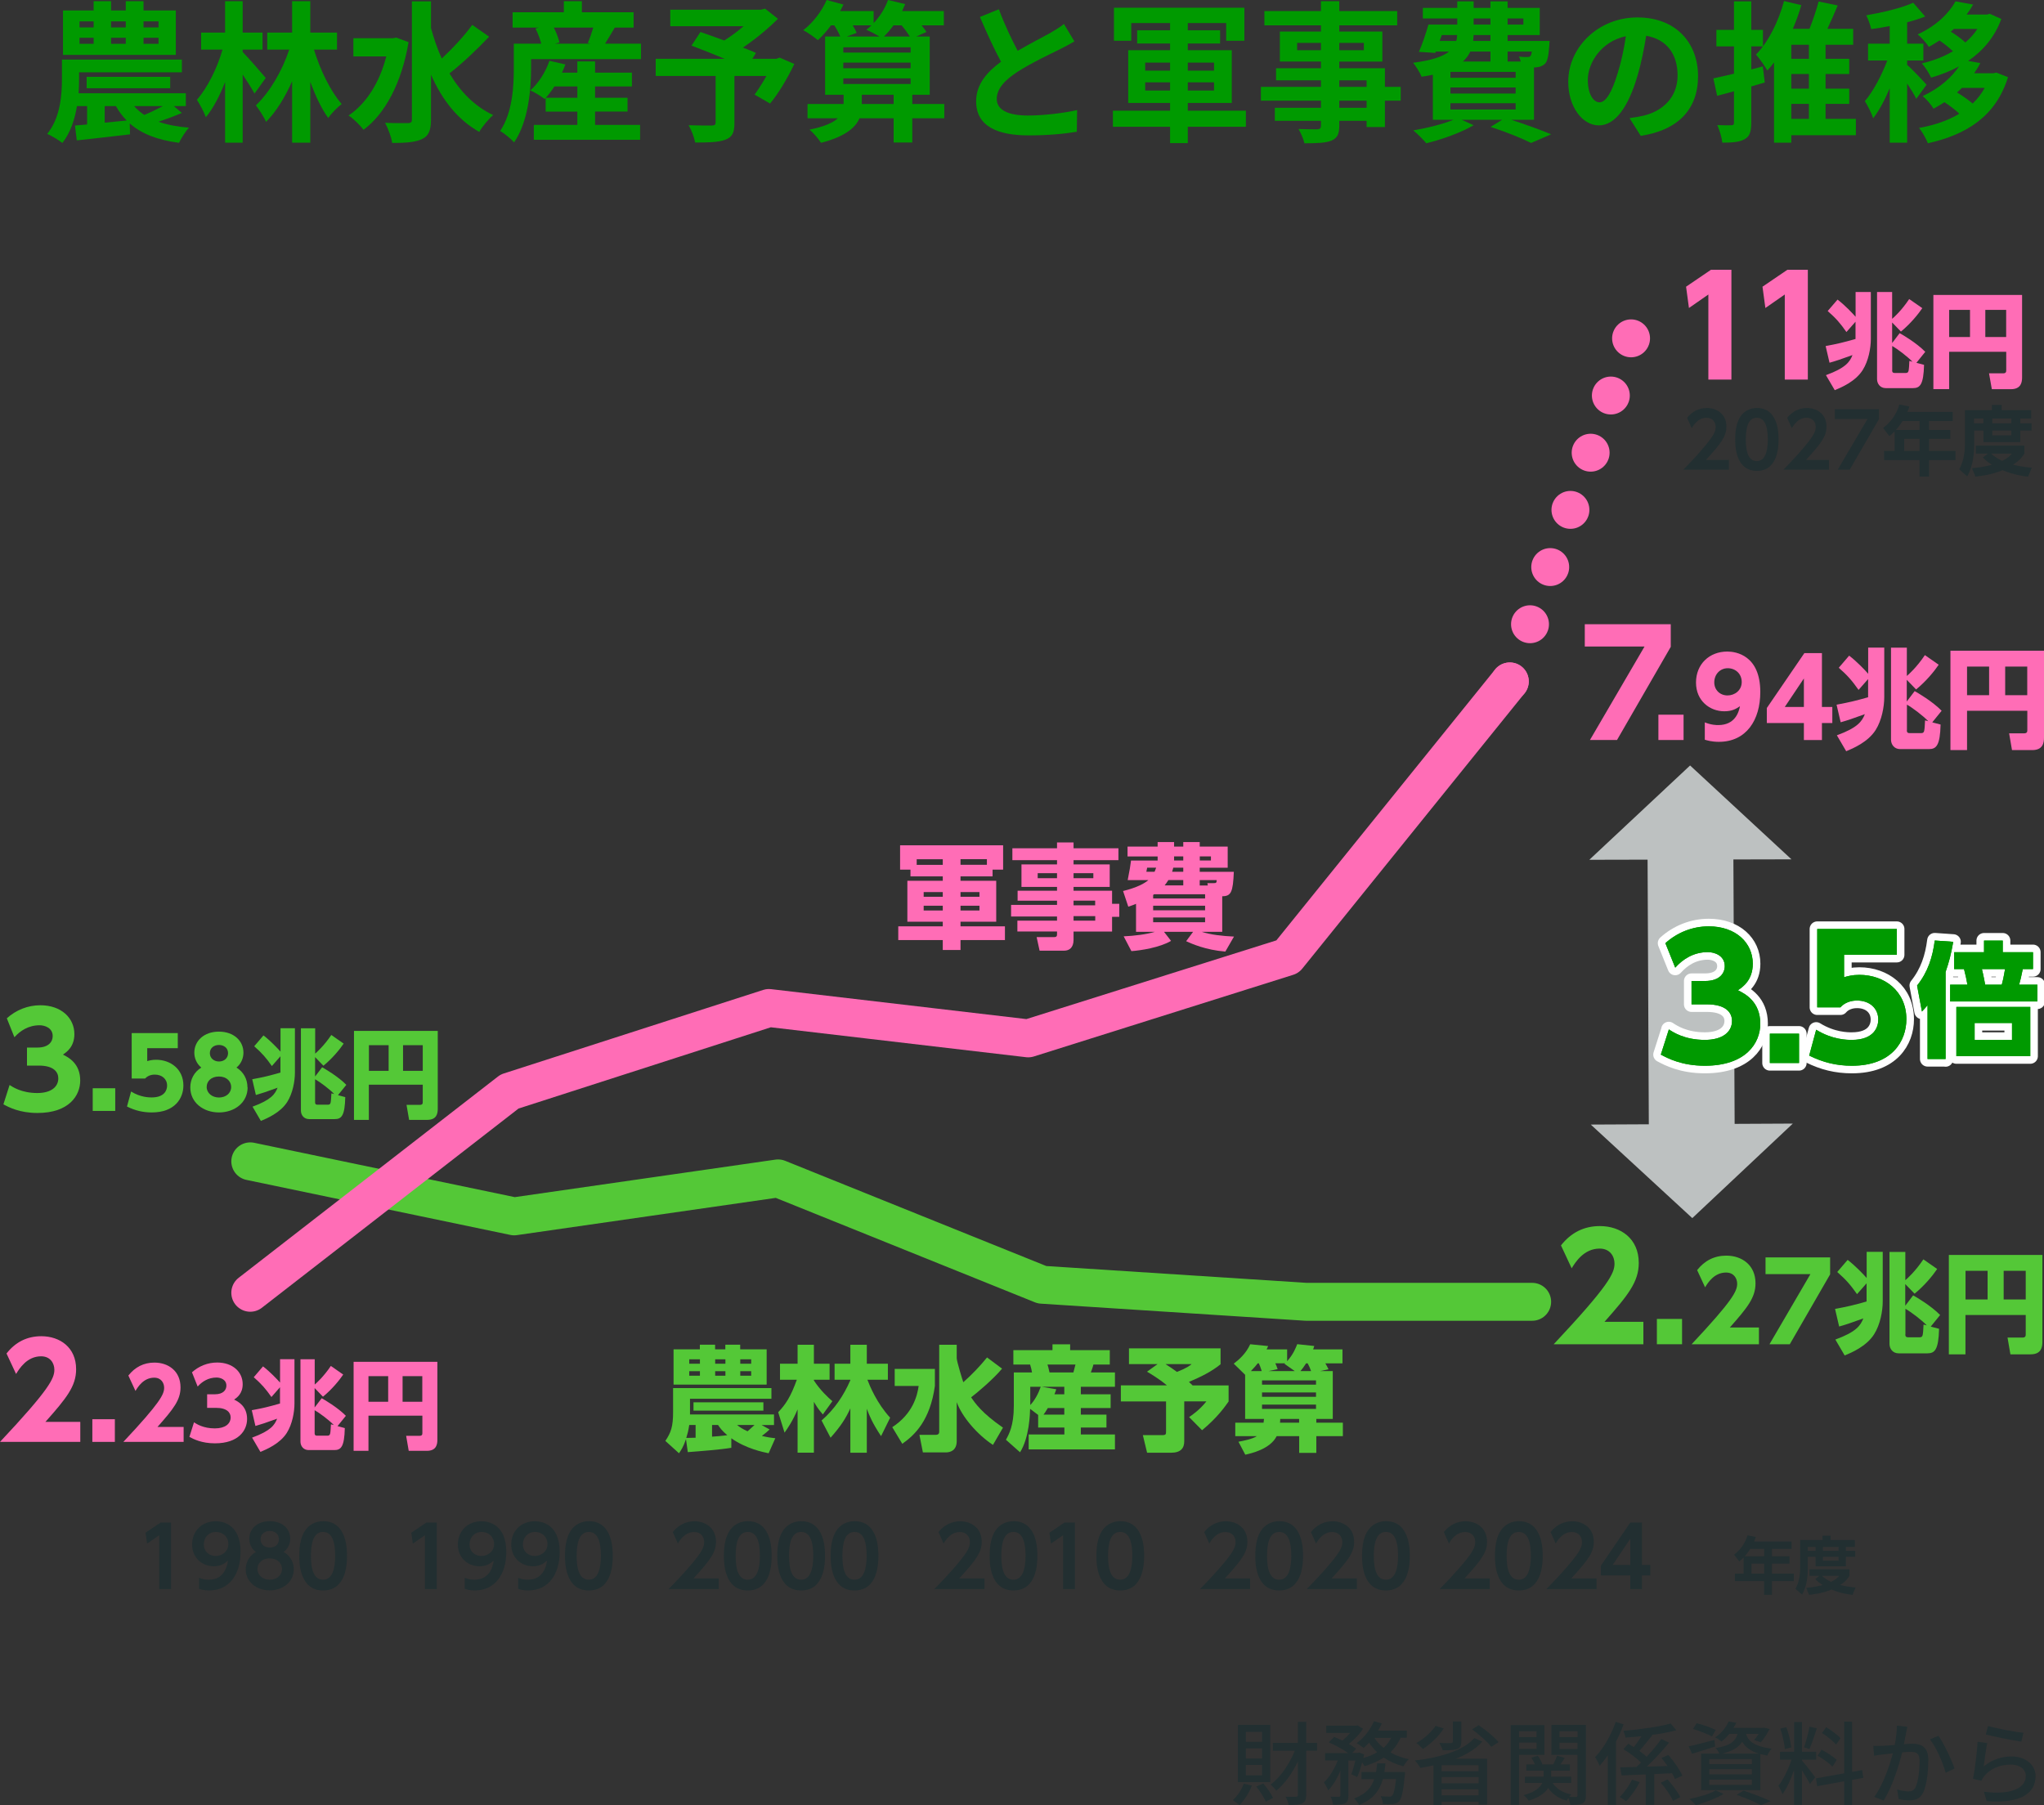 <?xml version="1.0" encoding="UTF-8"?>
<svg id="_レイヤー_2" data-name="レイヤー 2" xmlns="http://www.w3.org/2000/svg" viewBox="0 0 269.6 238.14">
  <rect x="0" y="0" width="269.6" height="238.14" fill="#333333" stroke="none"/>
  <g id="_デザイン" data-name="デザイン">
    <g>
      <g>
        <rect x="217.39" y="111.32" width="11.32" height="38.83" transform="translate(-.61 1.05) rotate(-.27)" style="fill: #bdc1c1;"/>
        <polygon points="223.21 160.69 209.82 148.35 236.47 148.22 223.21 160.69" style="fill: #bdc1c1;"/>
      </g>
      <polygon points="222.92 100.98 236.29 113.36 209.63 113.42 222.92 100.98" style="fill: #bdc1c1;"/>
    </g>
    <g>
      <path d="M165.12,235.55c-.37.97-1,1.95-1.63,2.57-.2-.18-.65-.5-.89-.66.61-.53,1.16-1.34,1.45-2.17l1.07.26ZM167.55,235.09h-4.28v-7.54h4.28v7.54ZM166.46,228.46h-2.13v1.32h2.13v-1.32ZM166.46,230.64h-2.13v1.34h2.13v-1.34ZM166.46,232.83h-2.13v1.37h2.13v-1.37ZM166.62,235.27c.5.58,1.06,1.37,1.29,1.91l-.95.49c-.24-.55-.77-1.39-1.26-1.99l.91-.41ZM173.72,230.94h-1.43v5.83c0,.6-.14.92-.5,1.12-.37.17-.95.22-1.82.22-.05-.3-.23-.79-.4-1.09.62.02,1.19.02,1.36.01.19,0,.26-.06.26-.25v-4.4c-.77,1.56-1.76,2.96-2.84,3.84-.18-.24-.52-.61-.77-.8,1.28-.92,2.47-2.67,3.2-4.46h-2.89v-1.04h3.3v-2.77h1.1v2.77h1.43v1.04Z" style="fill: #222f31;"/>
      <path d="M184.72,229.25c-.32.76-.78,1.39-1.33,1.92.71.41,1.54.71,2.42.9-.23.22-.55.65-.7.94-.96-.25-1.83-.64-2.6-1.15-.73.48-1.59.84-2.53,1.13-.06-.13-.18-.31-.31-.49-.2.71-.43,1.42-.66,1.93l-.77-.38c.19-.47.37-1.14.53-1.8h-.92v4.61c0,.54-.08.84-.44,1.03-.35.16-.84.18-1.58.18-.04-.3-.18-.76-.32-1.06.48.02.96.02,1.1.01.14-.01.19-.04.19-.18v-3.25c-.44,1.03-1.01,2-1.62,2.6-.11-.32-.37-.78-.56-1.07.72-.64,1.4-1.77,1.83-2.88h-1.67v-.97h3.06c-.66-.48-1.7-1.04-2.57-1.42l.7-.72c.34.13.72.3,1.08.48.37-.29.73-.65,1.03-1.01h-3.15v-.95h3.95l.18-.04.72.44c-.44.71-1.16,1.45-1.87,2,.38.22.71.44.96.64l-.52.56h.74l.17-.06.67.24c-.04.16-.07.31-.11.48.68-.19,1.29-.44,1.83-.76-.41-.38-.77-.8-1.07-1.26-.24.26-.48.49-.72.7-.22-.18-.65-.49-.92-.64.95-.68,1.8-1.76,2.28-2.89l1.04.29c-.14.32-.31.64-.49.95h3.78v.94h-.83ZM185.33,233.75s-.01.29-.04.44c-.2,2.15-.42,3.07-.75,3.43-.24.24-.48.31-.8.36-.3.02-.79.02-1.33,0-.02-.31-.14-.74-.3-1.03.47.05.91.06,1.12.06.18,0,.28-.02.38-.13.2-.18.37-.79.53-2.19h-1.74c-.41,1.48-1.25,2.67-3.14,3.42-.13-.26-.43-.67-.66-.86,1.56-.56,2.29-1.46,2.66-2.55h-1.68v-.94h1.92c.06-.37.11-.74.14-1.14h1.1c-.04.4-.08.77-.14,1.14h2.73ZM181.28,229.25c.31.49.72.92,1.21,1.32.42-.37.75-.82,1.01-1.32h-2.22Z" style="fill: #222f31;"/>
      <path d="M195.52,229.74c-.86.98-2.1,1.72-3.51,2.27h4.14v6.04h-1.13v-.36h-4.87v.42h-1.07v-5.23c-.58.13-1.16.24-1.74.34-.14-.26-.48-.74-.71-.98,3.21-.38,6.37-1.27,7.83-2.96l1.06.47ZM190.42,228.02c-.67,1.06-1.76,2.06-2.73,2.7-.19-.2-.62-.6-.88-.78.97-.54,1.95-1.39,2.54-2.27l1.07.35ZM192.74,229.77c0,.54-.13.8-.56.96s-1.04.16-1.89.16c-.08-.3-.28-.7-.44-.97.65.04,1.34.04,1.52.02.2-.01.26-.05.26-.19v-2.66h1.12v2.69ZM195.02,232.86h-4.87v.79h4.87v-.79ZM190.15,235.25h4.87v-.82h-4.87v.82ZM195.02,236.84v-.8h-4.87v.8h4.87ZM195.03,227.58c.94.64,2.08,1.57,2.63,2.24l-.96.62c-.5-.66-1.62-1.64-2.54-2.31l.88-.55Z" style="fill: #222f31;"/>
      <path d="M200.36,231.49v6.61h-1.1v-10.53h4.45v3.92h-3.35ZM200.36,228.38v.78h2.3v-.78h-2.3ZM202.67,230.71v-.83h-2.3v.83h2.3ZM209.18,236.84c0,.56-.1.88-.46,1.06-.32.18-.85.19-1.59.19-.04-.24-.14-.62-.25-.91-.1.13-.17.25-.23.36-1.09-.3-1.91-.88-2.45-1.67-.38.62-1.14,1.22-2.57,1.68-.13-.22-.43-.55-.66-.74,1.54-.41,2.18-1.02,2.45-1.61h-2.29v-.82h2.46v-.8h-2.27v-.82h1.13c-.11-.29-.29-.62-.47-.89l.85-.26c.26.36.52.82.61,1.15h1.43c.18-.36.4-.83.5-1.16l1.01.3c-.18.3-.38.6-.56.86h1.25v.82h-2.48v.8h2.65v.82h-2.46c.49.76,1.34,1.3,2.48,1.52-.1.08-.19.2-.29.32.4.01.78.01.91.01.14,0,.19-.06.19-.22v-5.33h-3.44v-3.95h4.55v9.27ZM205.7,228.38v.78h2.38v-.78h-2.38ZM208.07,230.73v-.84h-2.38v.84h2.38Z" style="fill: #222f31;"/>
      <path d="M214.15,227.46c-.28.77-.61,1.54-1,2.28v8.36h-1.08v-6.54c-.35.5-.71.97-1.08,1.38-.11-.28-.41-.88-.6-1.14,1.09-1.13,2.11-2.89,2.72-4.65l1.03.31ZM216.27,235.09c-.44.88-1.14,1.87-1.79,2.53-.23-.19-.6-.43-.84-.56.61-.61,1.27-1.54,1.61-2.28l1.02.31ZM220.94,234.7c-.1-.23-.23-.5-.4-.78-.78.04-1.57.07-2.35.11v4.07h-1.12v-4.02c-1.19.05-2.28.1-3.19.13l-.17-1.07c.61-.01,1.33-.02,2.13-.05.2-.18.41-.37.61-.58-.58-.58-1.52-1.28-2.33-1.76l.65-.72c.23.13.48.29.73.44.34-.42.7-.95,1.01-1.43-.72.07-1.43.13-2.1.18-.04-.24-.18-.66-.3-.89,2.18-.19,4.74-.53,6.24-.97l.76.89c-.91.25-2.05.46-3.25.62l.07.04c-.55.7-1.18,1.49-1.7,2.06.36.26.7.53.96.78.73-.78,1.43-1.62,1.93-2.34l1.03.47c-.85,1.04-1.93,2.22-2.94,3.17.89-.02,1.81-.05,2.73-.08-.25-.37-.53-.73-.79-1.06l.9-.4c.73.83,1.52,1.96,1.85,2.73l-.97.44ZM219.95,234.74c.64.71,1.37,1.68,1.68,2.33l-.96.5c-.28-.67-.98-1.67-1.62-2.4l.9-.43Z" style="fill: #222f31;"/>
      <path d="M226.23,230.4c-1.04.35-2.16.67-3.05.95l-.44-.98c.88-.18,2.15-.52,3.38-.84l.11.88ZM227.34,236.65c-.97.59-2.47,1.16-3.67,1.49-.19-.22-.59-.64-.84-.83,1.24-.24,2.66-.66,3.49-1.13l1.02.47ZM225.81,229.06c-.56-.3-1.67-.73-2.51-.98l.49-.76c.82.2,1.93.6,2.51.89l-.49.85ZM228.08,228.74c-.29.36-.62.7-1.02,1-.2-.19-.58-.43-.84-.54.89-.6,1.48-1.4,1.78-2.1l1.01.16c-.11.23-.23.46-.37.68h3.85l.17-.04.74.19c-.31.62-.76,1.32-1.16,1.74l-.88-.28c.2-.22.41-.52.6-.82h-1.66c.26.86.94,1.63,3.37,1.95-.2.22-.47.64-.56.91-.34-.06-.65-.13-.92-.2v4.76h-7.82v-4.82h2.41c-.11-.24-.32-.56-.49-.73,1.93-.31,2.61-.89,2.89-1.87h-1.09ZM231.07,232.05h-5.62v.67h5.62v-.67ZM231.07,233.39h-5.62v.68h5.62v-.68ZM231.07,234.76h-5.62v.7h5.62v-.7ZM231.99,231.34c-1.2-.37-1.82-.94-2.2-1.57-.46.73-1.25,1.24-2.67,1.57h4.87ZM229.96,236.21c1.28.43,2.72.98,3.59,1.39l-1.28.53c-.71-.38-1.97-.92-3.21-1.36l.91-.56Z" style="fill: #222f31;"/>
      <path d="M237.67,232.25c.36.38,1.51,1.85,1.76,2.21l-.71.88c-.2-.43-.66-1.19-1.05-1.82v4.58h-1.04v-4.59c-.41,1.2-.96,2.42-1.52,3.18-.1-.32-.36-.82-.54-1.12.65-.79,1.33-2.22,1.73-3.44h-1.52v-1.04h1.86v-3.92h1.04v3.92h1.87v1.04h-1.87v.13ZM235.42,230.74c-.05-.72-.31-1.85-.6-2.7l.79-.2c.32.84.58,1.96.66,2.67l-.85.23ZM239.64,228c-.31.94-.67,2.05-.98,2.73l-.71-.22c.25-.73.58-1.92.72-2.73l.97.22ZM244.28,234.79v3.31h-1.04v-3.12l-3.55.65-.18-1.03,3.73-.67v-6.82h1.04v6.63l1.33-.23.16,1.02-1.49.26ZM241.7,233.05c-.41-.43-1.26-1.06-1.97-1.44l.53-.8c.7.37,1.57.94,2,1.35l-.56.89ZM242.18,230.16c-.37-.47-1.19-1.12-1.87-1.55l.56-.76c.67.41,1.5,1.01,1.89,1.45l-.59.85Z" style="fill: #222f31;"/>
      <path d="M251.58,227.79c-.06.25-.12.55-.17.82-.07.36-.18.94-.29,1.48.49-.04.91-.06,1.19-.06,1.15,0,2.03.48,2.03,2.13,0,1.4-.18,3.29-.68,4.31-.38.8-1,1.03-1.83,1.03-.44,0-1.02-.08-1.4-.18l-.2-1.25c.48.14,1.14.25,1.46.25.42,0,.75-.11.97-.56.36-.74.53-2.23.53-3.47,0-1.02-.46-1.19-1.21-1.19-.24,0-.64.02-1.08.06-.44,1.75-1.28,4.47-2.45,6.37l-1.24-.49c1.17-1.58,2.03-4.14,2.45-5.74-.54.06-1.02.11-1.28.14-.31.04-.85.11-1.19.17l-.11-1.3c.4.02.74.01,1.14,0,.38-.01,1.02-.06,1.69-.12.17-.88.29-1.78.28-2.54l1.4.14ZM255.67,228.98c.73,1,1.75,3.2,2.13,4.32l-1.17.56c-.34-1.26-1.24-3.38-2.08-4.4l1.12-.48Z" style="fill: #222f31;"/>
      <path d="M261.66,233.01c1.1-.89,2.35-1.3,3.68-1.3,1.93,0,3.15,1.19,3.15,2.59,0,2.15-1.82,3.68-6.45,3.3l-.37-1.24c3.67.47,5.53-.52,5.53-2.09,0-.88-.82-1.49-1.96-1.49-1.47,0-2.7.54-3.5,1.49-.19.23-.3.43-.4.64l-1.1-.26c.23-1.12.53-3.54.6-4.88l1.27.17c-.16.74-.36,2.34-.46,3.07ZM262.22,227.68c1.07.34,3.62.8,4.67.91l-.28,1.16c-1.16-.16-3.78-.7-4.69-.94l.3-1.14Z" style="fill: #222f31;"/>
    </g>
    <g>
      <path d="M130.92,115.61h-4.23v.58h4.71v5.4h-4.71v.61h5.86v1.81h-5.86v1.31h-2.34v-1.31h-5.87v-1.81h5.87v-.61h-4.67v-5.4h4.67v-.58h-4.26v-.89h-1.37v-3.21h13.59v3.21h-1.39v.89ZM124.35,113.35h-3.44v.74h3.44v-.74ZM124.35,117.68h-2.52v.62h2.52v-.62ZM124.35,119.48h-2.52v.63h2.52v-.63ZM130.17,114.08v-.74h-3.48v.74h3.48ZM129.19,117.68h-2.5v.62h2.5v-.62ZM129.19,119.48h-2.5v.63h2.5v-.63Z" style="fill: #ff6db6;"/>
      <path d="M147.52,113.47h-5.92v.56h4.77v2.97h-4.77v.5h5.08v1.73h.95v1.72h-.95v1.94h-5.08v1.09c0,1.06-.6,1.43-1.23,1.43h-3.25l-.39-1.79h2.29c.38,0,.4-.17.4-.41v-.33h-5.23v-1.43h5.23v-.55h-6.06v-1.53h6.06v-.55h-5.2v-1.32h5.2v-.5h-4.69v-2.97h4.69v-.56h-5.89v-1.57h5.89v-.77h2.18v.77h5.92v1.57ZM139.42,115.19h-2.55v.66h2.55v-.66ZM144.21,115.19h-2.61v.66h2.61v-.66ZM144.45,118.81h-2.85v.62h2.85v-.62ZM144.46,120.85h-2.86v.6h2.86v-.6Z" style="fill: #ff6db6;"/>
      <path d="M161.21,122.92h-2.71c1.23.4,2.75.56,4.26.63l-1.14,1.98c-2.62-.21-4.47-1.05-5.17-1.37l.92-1.24h-3.84l.93,1.2c-1.48.87-3.96,1.26-5.23,1.35l-1.02-1.95c1.38-.06,3.08-.27,4.12-.6h-2.49v-3.69c-.3.13-.49.2-1.02.38l-.69-2.07c1.83-.45,2.83-1,3.34-1.44h-2.73c.27-1.35.35-1.88.44-2.58h3.51v-.54h-3.97v-1.3h3.97v-.6h2.17v.6h1.21v-.6h2.17v.6h3.69v2.79h-3.69v.54h4.5c-.11,2.68-.36,3.22-1.53,3.22v4.69ZM152.28,115.01c.08-.17.12-.29.21-.55h-1.18c-.02.09-.06.33-.11.54h1.08ZM152.22,117.97l-.12.09v.46h6.85v-.55h-6.73ZM158.95,119.48h-6.85v.6h6.85v-.6ZM158.95,121.03h-6.85v.63h6.85v-.63ZM156.07,116.8v-.71h-1.96c-.21.34-.36.54-.5.71h2.46ZM156.07,114.46h-1.32c-.03.15-.06.24-.15.54h1.47v-.54ZM154.86,113.51h1.21v-.54h-1.21v.54ZM158.25,113.51h1.47v-.54h-1.47v.54ZM159.31,116.8l-.06-.3h.84c.32,0,.38-.04.39-.4h-2.24v.71h1.07Z" style="fill: #ff6db6;"/>
    </g>
    <g>
      <g>
        <path d="M220.11,135.79c.53.35,2.07,1.39,4.75,1.39,2.33,0,3.59-1.03,3.59-2.51,0-1.06-.77-2.18-3.32-2.18h-2.02v-3.08h1.78c1.91,0,2.6-1.01,2.6-1.96,0-1.45-1.43-1.85-2.22-1.85-1.92,0-3.32.95-4.31,2.05l-1.3-3.23c1.56-1.41,3.59-2.22,5.72-2.22,3.56,0,5.81,2.16,5.81,4.93,0,2.18-1.34,3.08-1.96,3.5.97.48,2.95,1.52,2.95,4.42,0,2.57-1.92,5.54-7.31,5.54-3.04,0-4.88-.97-5.81-1.47l1.06-3.32Z" style="fill: none; stroke: #fff; stroke-linecap: round; stroke-linejoin: round; stroke-width: 2px;"/>
        <path d="M237.29,136.36v3.87h-3.85v-3.87h3.85Z" style="fill: none; stroke: #fff; stroke-linecap: round; stroke-linejoin: round; stroke-width: 2px;"/>
        <path d="M250.18,125.96h-6.95v2.95c.46-.13,1.08-.31,2.02-.31,3.28,0,6.2,2.13,6.2,5.85,0,2.88-1.89,6.14-7.19,6.14-2.05,0-3.81-.44-5.63-1.34l.92-3.41c2.16,1.34,4.16,1.34,4.69,1.34,2.97,0,3.5-1.72,3.5-2.68,0-1.52-1.17-2.51-2.79-2.51-.26,0-1.41,0-2.2.9h-3.06v-10.34h10.5v3.41Z" style="fill: none; stroke: #fff; stroke-linecap: round; stroke-linejoin: round; stroke-width: 2px;"/>
        <path d="M256.62,139.7h-2.38v-7.09c-.25.31-.46.53-.74.83l-.64-3.43c1.42-1.78,2.05-3.74,2.33-5.94l2.44.17c-.31,1.73-.54,2.61-1.01,3.98v11.5ZM268.73,129.9v2.21h-11.51v-2.21h2.28c-.12-.68-.25-1.3-.45-2.06h-1.3v-2.23h3.94v-1.53h2.47v1.53h3.99v2.23h-1.35c-.23,1.09-.3,1.44-.48,2.06h2.41ZM267.79,139.33h-9.75v-6.5h9.75v6.5ZM265.38,134.95h-4.93v2.23h4.93v-2.23ZM264.03,129.9c.1-.35.23-.87.43-2.06h-3.05c.05.2.23.92.43,2.06h2.19Z" style="fill: none; stroke: #fff; stroke-linecap: round; stroke-linejoin: round; stroke-width: 2px;"/>
      </g>
      <g>
        <path d="M220.11,135.79c.53.35,2.07,1.39,4.75,1.39,2.33,0,3.59-1.03,3.59-2.51,0-1.06-.77-2.18-3.32-2.18h-2.02v-3.08h1.78c1.91,0,2.6-1.01,2.6-1.96,0-1.45-1.43-1.85-2.22-1.85-1.92,0-3.32.95-4.31,2.05l-1.3-3.23c1.56-1.41,3.59-2.22,5.72-2.22,3.56,0,5.81,2.16,5.81,4.93,0,2.18-1.34,3.08-1.96,3.5.97.48,2.95,1.52,2.95,4.42,0,2.57-1.92,5.54-7.31,5.54-3.04,0-4.88-.97-5.81-1.47l1.06-3.32Z" style="fill: #009a00;"/>
        <path d="M237.29,136.36v3.87h-3.85v-3.87h3.85Z" style="fill: #009a00;"/>
        <path d="M250.18,125.96h-6.95v2.95c.46-.13,1.08-.31,2.02-.31,3.28,0,6.2,2.13,6.2,5.85,0,2.88-1.89,6.14-7.19,6.14-2.05,0-3.81-.44-5.63-1.34l.92-3.41c2.16,1.34,4.16,1.34,4.69,1.34,2.97,0,3.5-1.72,3.5-2.68,0-1.52-1.17-2.51-2.79-2.51-.26,0-1.41,0-2.2.9h-3.06v-10.34h10.5v3.41Z" style="fill: #009a00;"/>
        <path d="M256.62,139.7h-2.38v-7.09c-.25.31-.46.53-.74.83l-.64-3.43c1.42-1.78,2.05-3.74,2.33-5.94l2.44.17c-.31,1.73-.54,2.61-1.01,3.98v11.5ZM268.73,129.9v2.21h-11.51v-2.21h2.28c-.12-.68-.25-1.3-.45-2.06h-1.3v-2.23h3.94v-1.53h2.47v1.53h3.99v2.23h-1.35c-.23,1.09-.3,1.44-.48,2.06h2.41ZM267.79,139.33h-9.75v-6.5h9.75v6.5ZM265.38,134.95h-4.93v2.23h4.93v-2.23ZM264.03,129.9c.1-.35.23-.87.43-2.06h-3.05c.05.2.23.92.43,2.06h2.19Z" style="fill: #009a00;"/>
      </g>
      <g>
        <path d="M220.11,135.79c.53.35,2.07,1.39,4.75,1.39,2.33,0,3.59-1.03,3.59-2.51,0-1.06-.77-2.18-3.32-2.18h-2.02v-3.08h1.78c1.91,0,2.6-1.01,2.6-1.96,0-1.45-1.43-1.85-2.22-1.85-1.92,0-3.32.95-4.31,2.05l-1.3-3.23c1.56-1.41,3.59-2.22,5.72-2.22,3.56,0,5.81,2.16,5.81,4.93,0,2.18-1.34,3.08-1.96,3.5.97.48,2.95,1.52,2.95,4.42,0,2.57-1.92,5.54-7.31,5.54-3.04,0-4.88-.97-5.81-1.47l1.06-3.32Z" style="fill: #009a00;"/>
        <path d="M237.29,136.36v3.87h-3.85v-3.87h3.85Z" style="fill: #009a00;"/>
        <path d="M250.18,125.96h-6.95v2.95c.46-.13,1.08-.31,2.02-.31,3.28,0,6.2,2.13,6.2,5.85,0,2.88-1.89,6.14-7.19,6.14-2.05,0-3.81-.44-5.63-1.34l.92-3.41c2.16,1.34,4.16,1.34,4.69,1.34,2.97,0,3.5-1.72,3.5-2.68,0-1.52-1.17-2.51-2.79-2.51-.26,0-1.41,0-2.2.9h-3.06v-10.34h10.5v3.41Z" style="fill: #009a00;"/>
        <path d="M256.62,139.7h-2.38v-7.09c-.25.31-.46.53-.74.83l-.64-3.43c1.42-1.78,2.05-3.74,2.33-5.94l2.44.17c-.31,1.73-.54,2.61-1.01,3.98v11.5ZM268.73,129.9v2.21h-11.51v-2.21h2.28c-.12-.68-.25-1.3-.45-2.06h-1.3v-2.23h3.94v-1.53h2.47v1.53h3.99v2.23h-1.35c-.23,1.09-.3,1.44-.48,2.06h2.41ZM267.79,139.33h-9.75v-6.5h9.75v6.5ZM265.38,134.95h-4.93v2.23h4.93v-2.23ZM264.03,129.9c.1-.35.23-.87.43-2.06h-3.05c.05.2.23.92.43,2.06h2.19Z" style="fill: #009a00;"/>
      </g>
    </g>
    <g>
      <path d="M225.67,35.59h2.7v14.48h-3.04v-11.22l-2.56,1.78-.38-2.81,3.28-2.23Z" style="fill: #ff6db6;"/>
      <path d="M235.75,35.59h2.7v14.48h-3.04v-11.22l-2.56,1.78-.38-2.81,3.28-2.23Z" style="fill: #ff6db6;"/>
      <path d="M244.74,42.44l-1.2,1.36c-.78-1.12-1.36-1.8-2.47-2.77l1.3-1.51c.99.76,1.97,1.8,2.38,2.27v-3.27h2.01v6.19c0,1.22-.31,2.9-1.07,4.1-.96,1.53-2.86,2.32-3.69,2.66l-1.16-1.98c2.62-.96,3.15-1.76,3.5-2.65-1.63.59-2.21.78-3.03,1.01l-.51-2.2c1.66-.31,2.25-.46,3.94-.93v-2.28ZM252.77,47.86l1.01.27c-.07,2.62-.53,3.07-1.47,3.07h-3.58c-.74,0-1.15-.58-1.15-1.19v-11.49h1.99v3.54c.22-.18,1.24-1.09,2.25-2.61l1.73,1.2c-.53.78-1.55,2.05-2.82,3.09l-1.16-1.2v2.71l.99-1.3c.37.2,2.2,1.26,3.38,2.46l-1.16,1.44ZM249.57,48.84c0,.16.01.36.34.36h1.46c.31,0,.35-.2.38-.36.05-.27.07-.77.09-1.23l.41.11c-.65-.68-1.94-1.66-2.67-2.08v3.2Z" style="fill: #ff6db6;"/>
      <path d="M264.61,46.41h-7.52v4.92h-2.08v-12.42h11.7v10.86c0,.63-.12,1.57-1.47,1.57h-2.52l-.37-2.09h1.86c.39,0,.41-.22.41-.42v-2.4ZM257.09,44.46h2.75v-3.58h-2.75v3.58ZM261.86,44.46h2.75v-3.58h-2.75v3.58Z" style="fill: #ff6db6;"/>
    </g>
    <g>
      <path d="M220.37,82.35v2.98l-7.09,12.29h-3.57l7.2-12.33h-7.88v-2.94h11.34Z" style="fill: #ff6db6;"/>
      <path d="M222.06,94.28v3.34h-3.32v-3.34h3.32Z" style="fill: #ff6db6;"/>
      <path d="M224.85,95.29c.88.36,1.57.36,1.77.36,2.24,0,2.72-1.7,2.88-2.49-.46.31-1,.67-2.07.67-1.88,0-3.73-1.35-3.73-3.79s1.77-4.09,4.13-4.09c1.1,0,4.35.46,4.35,5.34,0,3.69-1.84,6.57-5.47,6.57-.96,0-1.58-.2-1.85-.28v-2.28ZM227.86,91.74c.94,0,1.87-.66,1.87-1.77s-.85-1.82-1.84-1.82c-1.04,0-1.78.83-1.78,1.87,0,.98.73,1.72,1.75,1.72Z" style="fill: #ff6db6;"/>
      <path d="M237.93,97.62v-2.24h-4.89v-1.98l4.95-7.24h2.32v7.1h1.37v2.12h-1.37v2.24h-2.38ZM235.41,93.26h2.52v-3.76l-2.52,3.76Z" style="fill: #ff6db6;"/>
      <path d="M246.41,89.57l-1.27,1.44c-.83-1.18-1.44-1.9-2.61-2.92l1.37-1.6c1.04.8,2.08,1.9,2.51,2.39v-3.45h2.12v6.53c0,1.28-.33,3.06-1.13,4.33-1.01,1.61-3.02,2.45-3.89,2.81l-1.23-2.1c2.76-1.01,3.32-1.85,3.69-2.79-1.72.63-2.34.83-3.19,1.07l-.54-2.32c1.75-.33,2.38-.48,4.16-.98v-2.41ZM254.89,95.3l1.07.28c-.07,2.77-.56,3.24-1.55,3.24h-3.78c-.78,0-1.21-.61-1.21-1.25v-12.13h2.09v3.73c.23-.19,1.31-1.15,2.38-2.75l1.82,1.27c-.56.83-1.64,2.17-2.98,3.26l-1.23-1.27v2.86l1.04-1.37c.38.21,2.32,1.33,3.56,2.59l-1.23,1.52ZM251.51,96.33c0,.17.01.38.36.38h1.54c.33,0,.37-.21.4-.38.06-.29.07-.81.1-1.3l.43.11c-.68-.71-2.05-1.75-2.82-2.19v3.38Z" style="fill: #ff6db6;"/>
      <path d="M267.39,93.76h-7.94v5.19h-2.19v-13.11h12.34v11.46c0,.67-.13,1.65-1.55,1.65h-2.67l-.38-2.21h1.97c.41,0,.43-.23.43-.44v-2.54ZM259.45,91.71h2.91v-3.78h-2.91v3.78ZM264.48,91.71h2.91v-3.78h-2.91v3.78Z" style="fill: #ff6db6;"/>
    </g>
    <g>
      <path d="M10.59,187.58v2.63H0c6.53-6.95,7.17-8.38,7.17-9.52,0-.83-.51-1.77-1.75-1.77-1.87,0-2.87,1.63-3.3,2.33l-1.26-2.7c1.17-1.5,2.7-2.28,4.59-2.28,2.43,0,4.59,1.46,4.59,4.35,0,2.23-1.24,3.79-4.05,6.95h4.59Z" style="fill: #ff6db6;"/>
      <path d="M15.15,187.22v2.99h-2.97v-2.99h2.97Z" style="fill: #ff6db6;"/>
      <path d="M24.22,188.23v1.98h-7.95c4.9-5.22,5.38-6.29,5.38-7.14,0-.62-.38-1.33-1.31-1.33-1.4,0-2.16,1.22-2.47,1.75l-.94-2.03c.88-1.12,2.03-1.71,3.44-1.71,1.82,0,3.44,1.1,3.44,3.27,0,1.67-.93,2.84-3.04,5.22h3.44Z" style="fill: #ff6db6;"/>
      <path d="M25.59,187.63c.31.2,1.2.8,2.75.8,1.35,0,2.08-.6,2.08-1.45,0-.61-.45-1.26-1.93-1.26h-1.17v-1.79h1.03c1.11,0,1.51-.59,1.51-1.14,0-.84-.83-1.07-1.29-1.07-1.11,0-1.93.55-2.5,1.19l-.75-1.88c.91-.82,2.08-1.29,3.32-1.29,2.07,0,3.37,1.25,3.37,2.86,0,1.26-.78,1.79-1.13,2.03.56.28,1.71.88,1.71,2.56,0,1.49-1.11,3.21-4.24,3.21-1.76,0-2.83-.56-3.37-.85l.61-1.93Z" style="fill: #ff6db6;"/>
      <path d="M36.93,183l-1.13,1.29c-.74-1.06-1.29-1.7-2.33-2.61l1.22-1.43c.93.71,1.86,1.7,2.25,2.14v-3.09h1.9v5.84c0,1.15-.29,2.74-1.01,3.88-.91,1.44-2.71,2.19-3.48,2.51l-1.1-1.88c2.47-.91,2.97-1.66,3.3-2.5-1.54.56-2.09.74-2.86.96l-.48-2.08c1.57-.29,2.13-.43,3.72-.88v-2.16ZM44.52,188.13l.96.26c-.06,2.47-.5,2.9-1.39,2.9h-3.38c-.7,0-1.08-.55-1.08-1.12v-10.86h1.88v3.34c.2-.17,1.17-1.03,2.13-2.46l1.63,1.14c-.5.74-1.47,1.94-2.67,2.92l-1.1-1.14v2.56l.93-1.22c.34.19,2.08,1.19,3.19,2.32l-1.1,1.36ZM41.5,189.05c0,.15.01.34.32.34h1.38c.29,0,.33-.19.36-.34.05-.25.06-.73.09-1.16l.38.1c-.61-.64-1.84-1.57-2.53-1.96v3.02Z" style="fill: #ff6db6;"/>
      <path d="M55.71,186.75h-7.11v4.64h-1.96v-11.74h11.05v10.26c0,.6-.11,1.48-1.39,1.48h-2.39l-.34-1.98h1.76c.37,0,.38-.2.38-.4v-2.27ZM48.6,184.92h2.6v-3.38h-2.6v3.38ZM53.1,184.92h2.6v-3.38h-2.6v3.38Z" style="fill: #ff6db6;"/>
    </g>
    <g>
      <path d="M216.76,174.39v2.94h-11.83c7.29-7.77,8.02-9.37,8.02-10.64,0-.93-.57-1.98-1.96-1.98-2.09,0-3.21,1.82-3.69,2.6l-1.41-3.02c1.31-1.67,3.02-2.55,5.13-2.55,2.72,0,5.13,1.63,5.13,4.86,0,2.49-1.39,4.24-4.52,7.77h5.13Z" style="fill: #54c837;"/>
      <path d="M221.86,173.99v3.34h-3.32v-3.34h3.32Z" style="fill: #54c837;"/>
      <path d="M232,175.12v2.21h-8.88c5.47-5.83,6.01-7.03,6.01-7.98,0-.7-.43-1.48-1.47-1.48-1.57,0-2.41,1.37-2.76,1.95l-1.05-2.27c.98-1.25,2.27-1.91,3.85-1.91,2.04,0,3.85,1.23,3.85,3.65,0,1.87-1.04,3.18-3.39,5.83h3.85Z" style="fill: #54c837;"/>
      <path d="M241.39,165.87v2.24l-5.32,9.22h-2.68l5.4-9.25h-5.92v-2.21h8.51Z" style="fill: #54c837;"/>
      <path d="M246.21,169.28l-1.27,1.44c-.83-1.18-1.44-1.9-2.61-2.92l1.37-1.6c1.04.8,2.08,1.9,2.51,2.39v-3.45h2.12v6.53c0,1.28-.33,3.06-1.13,4.33-1.01,1.61-3.02,2.45-3.89,2.81l-1.23-2.1c2.76-1.01,3.32-1.85,3.69-2.79-1.72.63-2.34.83-3.19,1.07l-.54-2.32c1.75-.33,2.38-.48,4.16-.98v-2.41ZM254.69,175.01l1.07.28c-.07,2.77-.56,3.24-1.55,3.24h-3.78c-.78,0-1.21-.61-1.21-1.25v-12.13h2.09v3.73c.23-.19,1.31-1.15,2.38-2.75l1.82,1.27c-.56.83-1.64,2.17-2.98,3.26l-1.23-1.27v2.86l1.04-1.37c.38.21,2.32,1.33,3.56,2.59l-1.23,1.52ZM251.31,176.03c0,.17.01.38.36.38h1.54c.33,0,.37-.21.4-.38.06-.29.07-.81.1-1.3l.43.11c-.68-.71-2.05-1.75-2.82-2.19v3.38Z" style="fill: #54c837;"/>
      <path d="M267.18,173.47h-7.94v5.19h-2.19v-13.11h12.34v11.46c0,.67-.13,1.65-1.55,1.65h-2.67l-.38-2.21h1.97c.41,0,.43-.23.43-.44v-2.54ZM259.25,171.42h2.91v-3.78h-2.91v3.78ZM264.28,171.42h2.91v-3.78h-2.91v3.78Z" style="fill: #54c837;"/>
    </g>
    <g>
      <path d="M1.25,143.12c.41.27,1.6,1.07,3.67,1.07,1.8,0,2.77-.8,2.77-1.94,0-.82-.59-1.68-2.57-1.68h-1.56v-2.38h1.38c1.48,0,2.01-.78,2.01-1.51,0-1.12-1.1-1.43-1.72-1.43-1.48,0-2.57.73-3.33,1.58l-1-2.5c1.21-1.09,2.77-1.72,4.42-1.72,2.75,0,4.49,1.67,4.49,3.81,0,1.68-1.04,2.38-1.51,2.7.75.37,2.28,1.17,2.28,3.42,0,1.99-1.48,4.28-5.64,4.28-2.35,0-3.77-.75-4.49-1.14l.82-2.57Z" style="fill: #54c837;"/>
      <path d="M15.2,143.56v2.99h-2.97v-2.99h2.97Z" style="fill: #54c837;"/>
      <path d="M23.45,138.27h-4.03v1.71c.27-.08.62-.18,1.17-.18,1.9,0,3.6,1.24,3.6,3.39,0,1.67-1.1,3.56-4.17,3.56-1.19,0-2.21-.25-3.27-.78l.54-1.98c1.25.78,2.41.78,2.72.78,1.72,0,2.03-1,2.03-1.56,0-.88-.68-1.45-1.62-1.45-.15,0-.82,0-1.28.52h-1.77v-6h6.08v1.98Z" style="fill: #54c837;"/>
      <path d="M32.66,143.45c0,1.99-1.71,3.3-3.78,3.3s-3.78-1.31-3.78-3.3c0-1.06.5-2.03,1.45-2.62-.66-.54-.92-1.31-.92-1.96,0-1.56,1.28-2.78,3.24-2.78s3.24,1.21,3.24,2.78c0,.65-.26,1.43-.92,1.96.96.59,1.45,1.56,1.45,2.62ZM30.49,143.39c0-.7-.56-1.38-1.61-1.38s-1.62.65-1.62,1.38c0,.8.71,1.39,1.62,1.39s1.61-.56,1.61-1.39ZM30.08,138.93c0-.69-.56-1.08-1.2-1.08s-1.2.38-1.2,1.08.59,1.1,1.2,1.1c.71,0,1.2-.46,1.2-1.1Z" style="fill: #54c837;"/>
      <path d="M36.99,139.34l-1.13,1.29c-.74-1.06-1.29-1.7-2.33-2.61l1.22-1.43c.93.71,1.86,1.7,2.25,2.14v-3.09h1.9v5.84c0,1.15-.29,2.74-1.01,3.88-.91,1.44-2.71,2.19-3.48,2.51l-1.1-1.88c2.47-.91,2.97-1.66,3.3-2.5-1.54.56-2.09.74-2.86.96l-.48-2.08c1.57-.29,2.13-.43,3.72-.88v-2.16ZM44.58,144.47l.96.26c-.06,2.47-.5,2.9-1.39,2.9h-3.38c-.7,0-1.08-.55-1.08-1.12v-10.86h1.88v3.34c.2-.17,1.17-1.03,2.13-2.46l1.63,1.14c-.5.74-1.47,1.94-2.67,2.92l-1.1-1.14v2.56l.93-1.22c.34.19,2.08,1.19,3.19,2.32l-1.1,1.36ZM41.56,145.39c0,.15.01.34.32.34h1.38c.29,0,.33-.19.36-.34.05-.25.06-.73.09-1.16l.38.1c-.61-.64-1.84-1.57-2.53-1.96v3.02Z" style="fill: #54c837;"/>
      <path d="M55.76,143.09h-7.11v4.64h-1.96v-11.74h11.05v10.26c0,.6-.11,1.48-1.39,1.48h-2.39l-.34-1.98h1.76c.37,0,.38-.2.38-.4v-2.27ZM48.66,141.26h2.6v-3.38h-2.6v3.38ZM53.16,141.26h2.6v-3.38h-2.6v3.38Z" style="fill: #54c837;"/>
    </g>
    <g>
      <path d="M23.99,14.9c-1.04.44-2.12.84-3.08,1.16,1.14.4,2.48.66,4.02.78-.46.48-1.02,1.38-1.32,2-2.88-.38-4.96-1.2-6.5-2.56l.04,1.44c-2.46.3-5.06.58-7.02.8l-.24-1.96,1.6-.14v-2.42h-1.34c-.28,1.74-.86,3.5-1.92,4.86-.44-.36-1.46-.96-2-1.2,1.74-2.14,1.94-5.16,1.94-7.24v-2.56h15.82v1.68h-13.56v.92c0,.56-.02,1.18-.06,1.84h14.14v1.7h-1.58l1.06.9ZM23.19,7.24h-14.88V1.38h4.04V.16h2.3v1.22h1.94V.16h2.34v1.22h4.26v5.86ZM10.49,3.62h1.86v-.8h-1.86v.8ZM10.49,5.78h1.86v-.8h-1.86v.8ZM11.43,11.64v-1.5h11.02v1.5h-11.02ZM13.81,16.18l2.9-.28c-.54-.56-1.02-1.18-1.42-1.9h-1.48v2.18ZM14.65,2.82v.8h1.94v-.8h-1.94ZM14.65,4.98v.8h1.94v-.8h-1.94ZM17.69,14c.38.44.84.82,1.34,1.16.76-.3,1.68-.76,2.44-1.16h-3.78ZM20.91,2.82h-1.98v.8h1.98v-.8ZM20.91,4.98h-1.98v.8h1.98v-.8Z" style="fill: #009a00;"/>
      <path d="M33.57,12.34c-.36-.66-.96-1.62-1.56-2.5v8.98h-2.32v-8c-.72,1.84-1.58,3.5-2.54,4.64-.24-.68-.78-1.68-1.18-2.3,1.4-1.58,2.7-4.22,3.38-6.62h-2.82v-2.24h3.16V.16h2.32v4.14h2.62v2.24h-2.62v.32c.6.6,2.58,2.86,3.04,3.42l-1.48,2.06ZM41.41,6.54c.84,2.74,2.2,5.52,3.66,7.18-.56.42-1.36,1.24-1.78,1.84-.88-1.2-1.68-2.9-2.36-4.76v8.02h-2.4v-8.1c-.94,2.14-2.14,4.06-3.44,5.36-.28-.68-.9-1.6-1.34-2.18,1.86-1.78,3.48-4.58,4.4-7.36h-2.9v-2.24h3.28V.16h2.4v4.14h3.52v2.24h-3.04Z" style="fill: #009a00;"/>
      <path d="M53.89,5.56c-.92,5.42-3.12,9.48-5.94,11.56-.42-.56-1.38-1.52-1.98-1.88,2.32-1.56,4.08-4.3,4.98-7.8h-4.34v-2.4h5.22l.44-.08,1.62.6ZM64.51,4.84c-1.6,1.7-3.6,3.58-5.22,4.84,1.42,2.4,3.3,4.34,5.76,5.5-.6.5-1.42,1.5-1.84,2.22-2.9-1.64-4.92-4.28-6.36-7.54v5.9c0,1.44-.32,2.16-1.14,2.56-.86.44-2.16.54-3.98.54-.1-.76-.56-1.96-.94-2.66,1.32.06,2.58.04,3,.04s.54-.14.54-.48V.18h2.52v3.52c.38,1.4.84,2.76,1.42,4.02,1.42-1.32,3-3.02,4.02-4.44l2.22,1.56Z" style="fill: #009a00;"/>
      <path d="M84.55,5.76v2.04h-14.5v1.2c0,2.8-.36,7.04-2.24,9.78-.36-.42-1.36-1.24-1.84-1.5,1.64-2.44,1.8-5.92,1.8-8.3v-3.22h3.62c-.16-.62-.44-1.38-.76-2l.44-.12h-3.46V1.62h6.76V.16h2.38v1.46h6.82v2.02h-2.48c-.46.76-.9,1.52-1.28,2.12h4.74ZM78.49,16.48h5.94v1.96h-14.02v-1.96h5.74v-1.76h-4.18v-1.8l-.14.14c-.44-.36-1.34-.9-1.88-1.14,1.1-.96,2.02-2.44,2.52-3.9l2.1.48c-.12.36-.28.72-.44,1.08h2.02v-1.48h2.34v1.48h4.86v1.82h-4.86v1.5h4.28v1.82h-4.28v1.76ZM76.15,12.9v-1.5h-3.02c-.36.56-.76,1.08-1.14,1.5h4.16ZM73.05,3.64c.34.66.62,1.42.74,1.96l-.6.16h4.7l-.36-.1c.26-.58.52-1.34.72-2.02h-5.2Z" style="fill: #009a00;"/>
      <path d="M104.77,8.44c-.9,1.88-2.08,3.88-3.2,5.22l-2.04-1.18c.48-.66,1.06-1.56,1.56-2.46h-4.22v6.22c0,1.26-.28,1.86-1.24,2.2-.92.34-2.22.36-3.94.36-.12-.68-.5-1.66-.86-2.28,1.18.04,2.66.04,3.06.04.38-.02.5-.1.5-.4v-6.14h-7.9v-2.26h9.1c-1.48-.62-3.1-1.26-4.38-1.74l1.18-1.8c.9.32,2.02.7,3.14,1.12.86-.54,1.76-1.2,2.54-1.88h-9.66V1.28h11.96l.54-.14,1.7,1.34c-1.28,1.28-2.94,2.66-4.62,3.8.66.26,1.26.48,1.72.7l-.48.78h3.16l.44-.16,1.94.84Z" style="fill: #009a00;"/>
      <path d="M124.55,15.6h-4.22v3.2h-2.46v-3.2h-4.5c-.56,1.28-1.96,2.44-5.08,3.24-.32-.5-.98-1.3-1.52-1.74,1.98-.4,3.12-.92,3.74-1.5h-4v-1.88h4.76v-1.22h-2.44v-7.68h2c-.18-.44-.48-1-.8-1.48h-.42c-.56.76-1.16,1.44-1.74,1.96-.42-.38-1.36-1.02-1.92-1.32,1.26-.96,2.44-2.48,3.08-3.98l2.22.6c-.14.28-.28.58-.44.86h4.42v1.58c.82-.84,1.5-1.94,1.9-3.04l2.26.54c-.12.3-.26.62-.4.92h5.5v1.88h-2.94c.26.32.5.62.64.88l-1.34.6h1.78v7.68h-2.3v1.22h4.22v1.88ZM111.23,6.24v.7h8.88v-.7h-8.88ZM111.23,9h8.88v-.74h-8.88v.74ZM111.23,11.08h8.88v-.74h-8.88v.74ZM112.47,3.34c.22.36.42.72.52,1l-1.32.48h4.34c-.54-.32-1.28-.7-1.74-.9.24-.18.46-.36.68-.58h-2.48ZM117.87,13.72v-1.22h-4.2v1.22h4.2ZM117.85,3.34c-.4.56-.84,1.06-1.26,1.48h3.42c-.28-.44-.68-1-1.1-1.48h-1.06Z" style="fill: #009a00;"/>
      <path d="M141.71,5.46c-.6.36-1.24.7-1.96,1.06-1.24.62-3.72,1.78-5.52,2.94-1.66,1.08-2.76,2.22-2.76,3.6s1.38,2.18,4.12,2.18c2.04,0,4.72-.32,6.48-.72l-.04,2.86c-1.68.28-3.78.48-6.36.48-3.94,0-6.92-1.1-6.92-4.5,0-2.2,1.38-3.82,3.28-5.22-.92-1.7-1.88-3.8-2.78-5.9l2.5-1.02c.76,2.06,1.68,3.96,2.48,5.48,1.62-.94,3.34-1.82,4.28-2.34.74-.44,1.32-.78,1.82-1.2l1.38,2.3Z" style="fill: #009a00;"/>
      <path d="M164.33,16.72h-7.66v2.16h-2.34v-2.16h-7.54v-2.12h7.54v-1.02h-5.52v-6.96h5.52v-.88h-4.34v-1.74h4.34v-.96h-5.12v2.34h-2.28V1.02h17.2v4.36h-2.4v-2.34h-5.06v.96h4.26v1.74h-4.26v.88h5.8v6.96h-5.8v1.02h7.66v2.12ZM151.05,9.32h3.28v-1.06h-3.28v1.06ZM154.33,11.94v-1.08h-3.28v1.08h3.28ZM156.67,8.26v1.06h3.46v-1.06h-3.46ZM160.13,10.86h-3.46v1.08h3.46v-1.08Z" style="fill: #009a00;"/>
      <path d="M184.75,13.28h-2.08v3.48h-2.42v-.82h-3.6v.62c0,1.18-.28,1.66-1.06,2-.76.3-1.84.34-3.54.34-.12-.56-.48-1.38-.78-1.88.96.04,2.14.04,2.46.04.38-.02.5-.14.5-.5v-.62h-6.08v-1.72h6.08v-.94h-7.92v-1.82h7.92v-.86h-5.92v-1.6h5.92v-.88h-5.42v-3.96h5.42v-.82h-7.46v-1.88h7.46V.16h2.42v1.3h7.64v1.88h-7.64v.82h5.68v3.96h-5.68v.88h6.02v2.46h2.08v1.82ZM174.23,6.62v-.96h-3.14v.96h3.14ZM176.65,5.66v.96h3.24v-.96h-3.24ZM176.65,11.46h3.6v-.86h-3.6v.86ZM180.25,13.28h-3.6v.94h3.6v-.94Z" style="fill: #009a00;"/>
      <path d="M199.31,15.8c1.92.62,4.02,1.38,5.28,1.92l-2.64,1.14c-1.18-.6-3.26-1.44-5.34-2.12l1.52-.94h-5.34l1.58.72c-1.66.98-4.2,1.88-6.24,2.38-.38-.46-1.22-1.3-1.72-1.7,1.86-.32,3.9-.82,5.3-1.4h-2.72v-5.94c-.46.1-.94.18-1.48.26-.2-.5-.76-1.4-1.12-1.84,2.48-.32,3.92-.82,4.74-1.48h-1.74l-.08.18-2.16-.14c.44-.98.92-2.42,1.26-3.6h3.8v-.8h-4.54v-1.4h4.54V.18h2.16v.86h2.22V.18h2.26v.86h4.24v3.58h-4.24v.78h5.54s-.02.4-.04.62c-.1,1.3-.22,2.02-.56,2.38-.3.3-.74.46-1.16.48-.08,0-.18.02-.3.02v6.9h-3.02ZM189.89,5.4h2.18c.08-.24.12-.5.12-.78h-2.02l-.28.78ZM199.91,9.48h-8.6v.78h8.6v-.78ZM199.91,11.54h-8.6v.8h8.6v-.8ZM191.31,14.44h8.6v-.82h-8.6v.82ZM193.93,6.8c-.22.48-.54.92-.98,1.32h3.64v-1.32h-2.66ZM196.59,4.62h-2.22c-.02.26-.04.52-.06.78h2.28v-.78ZM194.37,3.24h2.22v-.8h-2.22v.8ZM198.85,2.44v.8h2.08v-.8h-2.08ZM198.85,6.8v1.32h1.74c-.06-.24-.16-.48-.24-.66.46.06.88.08,1.1.06.18,0,.3,0,.42-.14.08-.1.14-.28.18-.58h-3.2Z" style="fill: #009a00;"/>
      <path d="M214.93,15.58c.76-.1,1.32-.2,1.84-.32,2.54-.6,4.5-2.42,4.5-5.3s-1.48-4.78-4.14-5.24c-.28,1.68-.62,3.52-1.18,5.38-1.18,4-2.9,6.44-5.06,6.44s-4.04-2.42-4.04-5.76c0-4.56,3.98-8.48,9.12-8.48s8,3.42,8,7.74-2.56,7.12-7.56,7.88l-1.48-2.34ZM213.39,9.58c.46-1.46.82-3.16,1.06-4.8-3.28.68-5.02,3.56-5.02,5.74,0,2,.8,2.98,1.54,2.98.82,0,1.62-1.24,2.42-3.92Z" style="fill: #009a00;"/>
      <path d="M232.77,10.88c-.58.18-1.18.34-1.78.52v4.76c0,1.18-.2,1.82-.84,2.18-.66.4-1.6.48-2.98.48-.06-.64-.36-1.66-.66-2.32.78.04,1.6.04,1.86.02.24,0,.34-.08.34-.38v-4.1l-2.22.6-.5-2.3c.76-.16,1.7-.38,2.72-.62v-3.6h-2.32v-2.18h2.32V.18h2.28v3.76h1.54v2.18h-1.54v3.04l1.52-.4.26,2.12ZM244.79,17.84h-8.52v.98h-2.28v-10.58c-.28.38-.58.74-.88,1.06-.3-.52-1.04-1.6-1.5-2.1,1.64-1.66,2.96-4.34,3.7-7.06l2.28.54c-.3,1.06-.68,2.1-1.12,3.12h2.2c.46-1.16.92-2.52,1.2-3.6l2.52.52c-.44,1.04-.9,2.12-1.36,3.08h3.4v2.1h-3.64v1.86h3.12v2h-3.12v1.94h3.12v2h-3.12v1.98h4v2.16ZM238.59,5.9h-2.32v1.86h2.32v-1.86ZM238.59,9.76h-2.32v1.94h2.32v-1.94ZM236.27,15.68h2.32v-1.98h-2.32v1.98Z" style="fill: #009a00;"/>
      <path d="M252.75,13.04c-.24-.52-.72-1.3-1.2-2.02v7.8h-2.3v-7.18c-.64,1.54-1.4,2.96-2.18,3.96-.22-.68-.72-1.66-1.1-2.26,1.12-1.3,2.22-3.42,2.96-5.36h-2.54v-2.22h2.86v-2.32c-.84.16-1.66.3-2.44.4-.12-.54-.4-1.34-.66-1.82,2.2-.38,4.66-.96,6.2-1.66l1.58,1.82c-.72.28-1.52.54-2.38.76v2.82h2.14v2.22h-2.14v.58c.54.44,2.18,2.18,2.56,2.62l-1.36,1.86ZM264.85,10.18c-1.6,5.18-5.48,7.58-10.56,8.72-.24-.6-.76-1.54-1.18-2.02,2-.36,3.82-.96,5.32-1.88-.54-.52-1.28-1.08-1.96-1.52-.46.3-.94.58-1.44.86-.3-.52-.96-1.3-1.44-1.66,2.26-1.06,3.84-2.48,4.8-3.92-1.14.62-2.38,1.1-3.68,1.48-.24-.54-.8-1.42-1.22-1.88,1.48-.34,2.88-.88,4.1-1.6-.5-.48-1.18-1.02-1.78-1.42-.44.28-.9.58-1.4.84-.32-.5-1.02-1.3-1.48-1.64,2.52-1.16,4.14-2.82,5-4.36l2.32.42c-.26.46-.54.9-.86,1.32h2.68l.38-.1,1.52.68c-.88,2.42-2.44,4.22-4.38,5.54l1.62.28c-.24.46-.52.9-.82,1.34h2.52l.42-.08,1.52.6ZM257.71,3.82c-.12.12-.26.24-.4.36.66.4,1.38.92,1.92,1.42.62-.54,1.16-1.12,1.58-1.78h-3.1ZM258.77,11.6c-.2.2-.42.4-.64.6.7.42,1.48.96,2.06,1.46.62-.6,1.16-1.28,1.58-2.06h-3Z" style="fill: #009a00;"/>
    </g>
    <g>
      <path d="M21.18,200.85h1.38v8.78h-1.56v-7.11l-1.6,1.11-.2-1.44,1.98-1.34Z" style="fill: #222f31;"/>
      <path d="M26.25,208.14c.53.21.94.25,1.28.25.89,0,2.21-.33,2.54-2.52-.36.31-.87.75-1.87.75-1.49,0-2.86-1.07-2.86-2.87s1.31-3.07,3.11-3.07c.89,0,3.28.37,3.28,4.05,0,2.9-1.45,5.08-4.16,5.08-.69,0-1.12-.15-1.32-.22v-1.45ZM28.45,205.26c.86,0,1.67-.61,1.67-1.56s-.69-1.61-1.64-1.61c-1.03,0-1.6.83-1.6,1.62,0,.99.73,1.55,1.56,1.55Z" style="fill: #222f31;"/>
      <path d="M38.75,207.02c0,1.66-1.44,2.78-3.17,2.78s-3.17-1.12-3.17-2.78c0-1.2.73-1.95,1.35-2.29-.69-.47-.88-1.22-.88-1.74,0-1.31,1.05-2.32,2.7-2.32s2.7.98,2.7,2.32c0,.52-.2,1.26-.88,1.74.63.34,1.35,1.09,1.35,2.29ZM37.2,206.98c0-.63-.47-1.4-1.62-1.4s-1.62.75-1.62,1.4c0,.79.68,1.41,1.62,1.41s1.62-.59,1.62-1.41ZM36.79,203.05c0-.71-.57-1.09-1.21-1.09s-1.21.37-1.21,1.09c0,.53.34,1.1,1.21,1.1s1.21-.55,1.21-1.1Z" style="fill: #222f31;"/>
      <path d="M39.47,205.24c0-1.55.28-2.57.74-3.29.56-.88,1.5-1.28,2.41-1.28,3.15,0,3.15,3.76,3.15,4.57s0,4.57-3.15,4.57-3.15-3.76-3.15-4.57ZM44.21,205.24c0-1.89-.43-3.15-1.6-3.15-1.24,0-1.6,1.41-1.6,3.15,0,1.9.43,3.15,1.6,3.15s1.6-1.34,1.6-3.15Z" style="fill: #222f31;"/>
      <path d="M56.23,200.85h1.38v8.78h-1.56v-7.11l-1.6,1.11-.2-1.44,1.98-1.34Z" style="fill: #222f31;"/>
      <path d="M61.3,208.14c.53.21.94.25,1.28.25.89,0,2.21-.33,2.54-2.52-.36.31-.87.75-1.87.75-1.49,0-2.86-1.07-2.86-2.87s1.31-3.07,3.11-3.07c.89,0,3.28.37,3.28,4.05,0,2.9-1.45,5.08-4.16,5.08-.69,0-1.12-.15-1.32-.22v-1.45ZM63.5,205.26c.86,0,1.67-.61,1.67-1.56s-.69-1.61-1.64-1.61c-1.03,0-1.6.83-1.6,1.62,0,.99.73,1.55,1.56,1.55Z" style="fill: #222f31;"/>
      <path d="M68.34,208.14c.53.21.94.25,1.28.25.89,0,2.21-.33,2.54-2.52-.36.31-.87.75-1.87.75-1.49,0-2.86-1.07-2.86-2.87s1.31-3.07,3.11-3.07c.89,0,3.28.37,3.28,4.05,0,2.9-1.45,5.08-4.16,5.08-.69,0-1.12-.15-1.32-.22v-1.45ZM70.54,205.26c.86,0,1.67-.61,1.67-1.56s-.69-1.61-1.64-1.61c-1.03,0-1.6.83-1.6,1.62,0,.99.73,1.55,1.56,1.55Z" style="fill: #222f31;"/>
      <path d="M74.52,205.24c0-1.55.28-2.57.74-3.29.56-.88,1.5-1.28,2.41-1.28,3.15,0,3.15,3.76,3.15,4.57s0,4.57-3.15,4.57-3.15-3.76-3.15-4.57ZM79.26,205.24c0-1.89-.43-3.15-1.6-3.15-1.24,0-1.6,1.41-1.6,3.15,0,1.9.43,3.15,1.6,3.15s1.6-1.34,1.6-3.15Z" style="fill: #222f31;"/>
      <path d="M94.8,208.21v1.42h-6.62c.97-.99,2.02-2.08,3.14-3.42,1.33-1.59,1.56-2.18,1.56-2.79,0-.7-.46-1.32-1.32-1.32-1.27,0-1.94,1.16-2.15,1.52l-.67-1.51c.68-.89,1.73-1.43,2.84-1.43,1.42,0,2.86.85,2.86,2.7,0,1.33-.64,2.31-2.97,4.84h3.33Z" style="fill: #222f31;"/>
      <path d="M95.48,205.24c0-1.55.28-2.57.74-3.29.56-.88,1.5-1.28,2.41-1.28,3.15,0,3.15,3.76,3.15,4.57s0,4.57-3.15,4.57-3.15-3.76-3.15-4.57ZM100.23,205.24c0-1.89-.43-3.15-1.6-3.15-1.24,0-1.6,1.41-1.6,3.15,0,1.9.43,3.15,1.6,3.15s1.6-1.34,1.6-3.15Z" style="fill: #222f31;"/>
      <path d="M102.52,205.24c0-1.55.28-2.57.74-3.29.56-.88,1.5-1.28,2.41-1.28,3.15,0,3.15,3.76,3.15,4.57s0,4.57-3.15,4.57-3.15-3.76-3.15-4.57ZM107.27,205.24c0-1.89-.43-3.15-1.6-3.15-1.24,0-1.6,1.41-1.6,3.15,0,1.9.43,3.15,1.6,3.15s1.6-1.34,1.6-3.15Z" style="fill: #222f31;"/>
      <path d="M109.56,205.24c0-1.55.28-2.57.74-3.29.56-.88,1.5-1.28,2.41-1.28,3.15,0,3.15,3.76,3.15,4.57s0,4.57-3.15,4.57-3.15-3.76-3.15-4.57ZM114.31,205.24c0-1.89-.43-3.15-1.6-3.15-1.24,0-1.6,1.41-1.6,3.15,0,1.9.43,3.15,1.6,3.15s1.6-1.34,1.6-3.15Z" style="fill: #222f31;"/>
      <path d="M129.85,208.21v1.42h-6.62c.97-.99,2.02-2.08,3.14-3.42,1.33-1.59,1.56-2.18,1.56-2.79,0-.7-.46-1.32-1.32-1.32-1.27,0-1.94,1.16-2.15,1.52l-.67-1.51c.68-.89,1.73-1.43,2.84-1.43,1.42,0,2.86.85,2.86,2.7,0,1.33-.64,2.31-2.97,4.84h3.33Z" style="fill: #222f31;"/>
      <path d="M130.53,205.24c0-1.55.28-2.57.74-3.29.56-.88,1.5-1.28,2.41-1.28,3.15,0,3.15,3.76,3.15,4.57s0,4.57-3.15,4.57-3.15-3.76-3.15-4.57ZM135.27,205.24c0-1.89-.43-3.15-1.6-3.15-1.24,0-1.6,1.41-1.6,3.15,0,1.9.43,3.15,1.6,3.15s1.6-1.34,1.6-3.15Z" style="fill: #222f31;"/>
      <path d="M140.4,200.85h1.38v8.78h-1.56v-7.11l-1.6,1.11-.2-1.44,1.98-1.34Z" style="fill: #222f31;"/>
      <path d="M144.61,205.24c0-1.55.28-2.57.74-3.29.56-.88,1.5-1.28,2.41-1.28,3.15,0,3.15,3.76,3.15,4.57s0,4.57-3.15,4.57-3.15-3.76-3.15-4.57ZM149.35,205.24c0-1.89-.43-3.15-1.6-3.15-1.24,0-1.6,1.41-1.6,3.15,0,1.9.43,3.15,1.6,3.15s1.6-1.34,1.6-3.15Z" style="fill: #222f31;"/>
      <path d="M164.89,208.21v1.42h-6.62c.97-.99,2.02-2.08,3.14-3.42,1.33-1.59,1.56-2.18,1.56-2.79,0-.7-.46-1.32-1.32-1.32-1.27,0-1.94,1.16-2.15,1.52l-.67-1.51c.68-.89,1.73-1.43,2.84-1.43,1.42,0,2.86.85,2.86,2.7,0,1.33-.64,2.31-2.97,4.84h3.33Z" style="fill: #222f31;"/>
      <path d="M165.57,205.24c0-1.55.28-2.57.74-3.29.56-.88,1.5-1.28,2.41-1.28,3.15,0,3.15,3.76,3.15,4.57s0,4.57-3.15,4.57-3.15-3.76-3.15-4.57ZM170.32,205.24c0-1.89-.43-3.15-1.6-3.15-1.24,0-1.6,1.41-1.6,3.15,0,1.9.43,3.15,1.6,3.15s1.6-1.34,1.6-3.15Z" style="fill: #222f31;"/>
      <path d="M178.97,208.21v1.42h-6.62c.97-.99,2.02-2.08,3.14-3.42,1.33-1.59,1.56-2.18,1.56-2.79,0-.7-.46-1.32-1.32-1.32-1.27,0-1.94,1.16-2.15,1.52l-.67-1.51c.68-.89,1.73-1.43,2.84-1.43,1.42,0,2.86.85,2.86,2.7,0,1.33-.64,2.31-2.97,4.84h3.33Z" style="fill: #222f31;"/>
      <path d="M179.65,205.24c0-1.55.28-2.57.74-3.29.56-.88,1.5-1.28,2.41-1.28,3.15,0,3.15,3.76,3.15,4.57s0,4.57-3.15,4.57-3.15-3.76-3.15-4.57ZM184.4,205.24c0-1.89-.43-3.15-1.6-3.15-1.24,0-1.6,1.41-1.6,3.15,0,1.9.43,3.15,1.6,3.15s1.6-1.34,1.6-3.15Z" style="fill: #222f31;"/>
      <path d="M196.5,208.21v1.42h-6.62c.97-.99,2.02-2.08,3.14-3.42,1.33-1.59,1.56-2.18,1.56-2.79,0-.7-.46-1.32-1.32-1.32-1.27,0-1.94,1.16-2.15,1.52l-.67-1.51c.68-.89,1.73-1.43,2.84-1.43,1.42,0,2.86.85,2.86,2.7,0,1.33-.64,2.31-2.97,4.84h3.33Z" style="fill: #222f31;"/>
      <path d="M197.18,205.24c0-1.55.28-2.57.74-3.29.56-.88,1.5-1.28,2.41-1.28,3.15,0,3.15,3.76,3.15,4.57s0,4.57-3.15,4.57-3.15-3.76-3.15-4.57ZM201.92,205.24c0-1.89-.43-3.15-1.6-3.15-1.24,0-1.6,1.41-1.6,3.15,0,1.9.43,3.15,1.6,3.15s1.6-1.34,1.6-3.15Z" style="fill: #222f31;"/>
      <path d="M210.58,208.21v1.42h-6.62c.97-.99,2.02-2.08,3.14-3.42,1.33-1.59,1.56-2.18,1.56-2.79,0-.7-.46-1.32-1.32-1.32-1.27,0-1.94,1.16-2.15,1.52l-.67-1.51c.68-.89,1.73-1.43,2.84-1.43,1.42,0,2.86.85,2.86,2.7,0,1.33-.64,2.31-2.97,4.84h3.33Z" style="fill: #222f31;"/>
      <path d="M215.03,209.63v-1.8h-3.87v-1.3l3.87-5.68h1.54v5.6h1.1v1.38h-1.1v1.8h-1.54ZM212.7,206.45h2.33v-3.46l-2.33,3.46Z" style="fill: #222f31;"/>
      <path d="M236.3,203.34v.99h-2.58v.97h2.31v.97h-2.31v1.32h2.88v.99h-2.88v1.8h-1.04v-1.8h-3.85v-.99h1.15v-2.14c-.24.25-.36.35-.57.53l-.69-.89c.87-.67,1.48-1.54,1.77-2.55l1.1.21c-.07.21-.12.34-.22.59h4.94ZM230.85,204.33c-.34.53-.54.77-.73.97h2.57v-.97h-1.84ZM232.69,206.27h-1.67v1.32h1.67v-1.32Z" style="fill: #222f31;"/>
      <path d="M237.45,203.15h2.94v-.57h1.06v.57h3.21v.91h-1.19v.52h1.23v.79h-1.23v1.25h-4v-1.25h-1.02v1.52c0,.69-.05,2.23-.76,3.47l-.87-.77c.46-.84.62-1.78.62-2.75v-3.69ZM239.96,207.88h-1.3v-.87h5.28v.87c-.15.24-.41.69-1.23,1.21.91.23,1.58.29,2.04.32l-.4.98c-.5-.06-1.54-.19-2.78-.7-1.28.53-2.53.65-2.96.69l-.37-.92c.42-.03,1.15-.1,2.17-.37-.59-.38-.78-.57-.98-.79l.54-.42ZM238.45,204.06v.52h1.02v-.52h-1.02ZM240.31,207.88c.45.41.89.64,1.21.79.66-.32.84-.54,1.06-.79h-2.26ZM240.44,204.06v.52h2.07v-.52h-2.07ZM240.44,205.37v.52h2.07v-.52h-2.07Z" style="fill: #222f31;"/>
    </g>
    <polyline points="33.01 153.2 67.82 160.46 102.63 155.45 137.44 169.48 172.26 171.73 202.09 171.73" style="fill: none; stroke: #54c837; stroke-linecap: round; stroke-linejoin: round; stroke-width: 5px;"/>
    <g>
      <polyline points="33.01 170.54 67.21 143.99 101.42 132.97 135.62 136.98 169.82 126.21 199.14 89.89" style="fill: none; stroke: #ff6db6; stroke-linecap: round; stroke-linejoin: round; stroke-width: 5px;"/>
      <line x1="199.14" y1="89.89" x2="215.74" y2="42.92" style="fill: none; stroke: #ff6db6; stroke-dasharray: 0 8; stroke-linecap: round; stroke-miterlimit: 10; stroke-width: 5px;"/>
    </g>
    <g>
      <path d="M96.46,190.99c-1.42.24-4.14.45-5.74.57l-.24-1.71c-.36,1.05-.63,1.42-.92,1.86l-1.8-1.63c.75-1.11,1.02-1.9,1.02-3.82v-3.15h12.97v1.41h-10.74v2.07h11.08v1.4h-1.63l1.05.58c-.3.29-.5.46-1.02.85.67.17,1.26.26,1.77.31l-.88,1.98c-.72-.15-3-.61-4.92-1.98v1.26ZM88.85,178h3.46v-.61h2.01v.61h1.35v-.61h1.96v.61h3.49v4.65h-12.28v-4.65ZM90.91,187.98c-.12.79-.21,1.11-.39,1.71.17,0,1.11-.03,1.23-.03v-1.68h-.84ZM90.91,179.32v.58h1.41v-.58h-1.41ZM90.91,180.88v.6h1.41v-.6h-1.41ZM100.69,184.99v1.1h-9.22v-1.1h9.22ZM93.92,187.98v1.54c.62-.04,1.33-.1,2.01-.19-.74-.63-.96-.96-1.22-1.35h-.79ZM94.33,179.32v.58h1.35v-.58h-1.35ZM94.33,180.88v.6h1.35v-.6h-1.35ZM97.22,187.98c.34.27.67.51,1.38.83.03-.03.46-.39.92-.83h-2.29ZM97.64,179.32v.58h1.44v-.58h-1.44ZM97.64,180.88v.6h1.44v-.6h-1.44Z" style="fill: #54c837;"/>
      <path d="M102.64,186.3c.99-1.04,1.65-2.03,2.46-4.29h-2.22v-2.11h2.32v-2.5h2.15v2.5h2.07v2.11h-2.07v.1c.84,1.29,1.9,2.27,2.44,2.73l-1.26,1.75c-.71-.84-.85-1.11-1.18-1.67v6.71h-2.15v-5.71c-.63,1.53-1.35,2.55-1.72,3.07l-.84-2.7ZM108.37,187.38c1.67-1.44,2.92-3.29,3.79-5.31v-.06h-2.08v-2.11h2.08v-2.5h2.17v2.5h2.78v2.11h-2.7c.29.77,1.23,3.09,3,5.01l-1.2,2.43c-1.16-1.75-1.53-2.68-1.88-3.61v5.8h-2.17v-5.85c-.62,1.33-1.21,2.28-2.61,3.87l-1.19-2.28Z" style="fill: #54c837;"/>
      <path d="M118,180.58h5.31v2.25c-.63,4.56-2.67,6.49-4.3,7.63l-1.32-2.19c2.71-1.78,3.29-4.12,3.48-5.44h-3.16v-2.25ZM126.19,179.17c0,.41.82,3.08.87,3.17,1.12-1,2.17-2.08,3.13-3.27l1.98,1.48c-1.16,1.4-3.39,3.27-4.08,3.78.53.78,1.41,2.07,4.2,4l-1.32,2.28c-2.11-1.4-4.08-3.71-4.78-5.64v5.13c0,1.21-.79,1.5-1.46,1.5h-3l-.46-2.32h2.19c.21,0,.42-.1.42-.38v-11.5h2.31v1.77Z" style="fill: #54c837;"/>
      <path d="M136.91,186.64l-1.04-.79c-.01.56-.1,3.83-1.33,5.73l-1.86-1.65c.41-.74,1.04-1.88,1.04-4.44v-4.44h2.4c-.04-.3-.15-.73-.25-1.04h-2.21v-1.9h5.16v-.77h2.33v.77h5.23v1.9h-2.16c-.1.42-.29.89-.34,1.04h3.18v1.89h-4.5v.99h3.93v1.81h-3.93v.87h3.38v1.71h-3.38v.91h4.5v1.97h-11.38v-1.97h4.71v-.91h-3.46v-1.68ZM135.89,182.94v2.41c.6-.63,1.08-1.54,1.38-2.41h-1.38ZM140.38,183.93v-.99h-2.97l1.91.33c-.11.33-.15.45-.24.66h1.3ZM140.38,186.61v-.87h-2.17c-.31.54-.48.75-.57.87h2.74ZM138.16,180.01c.09.26.11.33.27,1.04h3.15c.13-.5.18-.65.27-1.04h-3.69Z" style="fill: #54c837;"/>
      <path d="M152.69,179.95h-3.78v-2.08h12.08v2.1c-1.25,1.02-2.7,1.7-4.17,2.33.09.07.39.38.48.46h4.75v2.12c-.45.64-1.48,2.13-3.5,3.79l-1.71-1.73c.31-.21,1.36-.91,2.28-2.07h-2.92v5.26c0,.88-.43,1.51-1.74,1.51h-3.16l-.56-2.32h2.49c.57,0,.57-.1.57-.54v-3.91h-5.96v-2.12h6.07c-1.06-.88-2.13-1.51-2.62-1.8l1.39-1ZM153.73,179.95c.58.36,1.04.69,1.51,1.03,1.32-.52,1.7-.84,1.93-1.03h-3.45Z" style="fill: #54c837;"/>
      <path d="M175.79,180.87v6.31h-2.17v.5h3.5v1.77h-3.5v2.21h-2.26v-2.21h-2.97c-.86,1.74-3.44,2.29-4.14,2.45l-.9-1.71c.64-.12,1.84-.35,2.43-.74h-2.85v-1.77h3.73c.02-.18.03-.27.06-.5h-2.49v-5.82l-1.5-1.47c.75-.57,1.63-1.37,2.17-2.56l2.37.24c-.12.27-.15.31-.21.44h2.71v1.56c.84-.94,1.18-1.86,1.33-2.25l2.25.24c-.09.27-.12.35-.15.45h3.87v1.84h-2.26c.1.17.31.53.42.78l-1.11.24h1.67ZM166.42,180.87c-.17-.51-.24-.74-.38-1.02h-.15c-.18.23-.42.53-.9,1.02h1.42ZM166.46,182.1v.56h7.12v-.56h-7.12ZM166.46,183.69v.57h7.12v-.57h-7.12ZM166.46,185.29v.57h7.12v-.57h-7.12ZM170.78,180.87l-1.35-.95.07-.08h-1.29c.06.12.21.45.31.77l-1.21.26h3.46ZM171.35,187.18h-2.49c-.01.29-.01.36-.03.5h2.52v-.5ZM172.93,180.87c-.18-.48-.22-.58-.45-1.02h-.21c-.21.33-.48.72-.75,1.02h1.41Z" style="fill: #54c837;"/>
    </g>
    <g>
      <path d="M228.04,60.67v1.29h-6.02c.88-.9,1.84-1.89,2.85-3.11,1.21-1.45,1.42-1.98,1.42-2.54,0-.64-.42-1.2-1.2-1.2-1.15,0-1.76,1.05-1.95,1.38l-.61-1.37c.62-.81,1.57-1.3,2.58-1.3,1.29,0,2.6.77,2.6,2.45,0,1.21-.58,2.1-2.7,4.4h3.03Z" style="fill: #222f31;"/>
      <path d="M228.87,57.97c0-1.41.25-2.34.67-2.99.51-.8,1.36-1.16,2.19-1.16,2.86,0,2.86,3.42,2.86,4.15s0,4.15-2.86,4.15-2.86-3.42-2.86-4.15ZM233.17,57.97c0-1.72-.39-2.86-1.45-2.86-1.13,0-1.45,1.28-1.45,2.86,0,1.73.39,2.86,1.45,2.86s1.45-1.22,1.45-2.86Z" style="fill: #222f31;"/>
      <path d="M241.24,60.67v1.29h-6.02c.88-.9,1.84-1.89,2.85-3.11,1.21-1.45,1.42-1.98,1.42-2.54,0-.64-.42-1.2-1.2-1.2-1.15,0-1.76,1.05-1.95,1.38l-.61-1.37c.62-.81,1.57-1.3,2.58-1.3,1.29,0,2.6.77,2.6,2.45,0,1.21-.58,2.1-2.7,4.4h3.03Z" style="fill: #222f31;"/>
      <path d="M247.83,53.98v1.32l-3.86,6.66h-1.58l3.93-6.69h-4.31v-1.29h5.82Z" style="fill: #222f31;"/>
      <path d="M257.56,54.34v1.2h-3.12v1.18h2.8v1.17h-2.8v1.6h3.49v1.2h-3.49v2.18h-1.26v-2.18h-4.67v-1.2h1.39v-2.59c-.29.3-.44.43-.69.64l-.83-1.08c1.05-.81,1.79-1.86,2.14-3.09l1.33.25c-.09.26-.14.41-.27.72h5.98ZM250.95,55.54c-.41.64-.66.93-.88,1.18h3.11v-1.18h-2.23ZM253.18,57.89h-2.02v1.6h2.02v-1.6Z" style="fill: #222f31;"/>
      <path d="M259.17,54.11h3.56v-.69h1.29v.69h3.89v1.1h-1.44v.63h1.49v.96h-1.49v1.52h-4.85v-1.52h-1.23v1.84c0,.84-.06,2.7-.92,4.2l-1.05-.93c.56-1.02.75-2.15.75-3.33v-4.47ZM262.2,59.84h-1.58v-1.05h6.39v1.05c-.18.29-.5.83-1.49,1.46,1.1.28,1.91.35,2.47.39l-.49,1.19c-.6-.07-1.86-.23-3.37-.85-1.55.64-3.06.79-3.58.84l-.45-1.11c.51-.04,1.39-.12,2.63-.45-.71-.46-.94-.69-1.19-.96l.66-.51ZM260.37,55.21v.63h1.23v-.63h-1.23ZM262.62,59.84c.55.5,1.08.77,1.46.96.8-.39,1.02-.65,1.28-.96h-2.74ZM262.78,55.21v.63h2.51v-.63h-2.51ZM262.78,56.8v.63h2.51v-.63h-2.51Z" style="fill: #222f31;"/>
    </g>
  </g>
</svg>